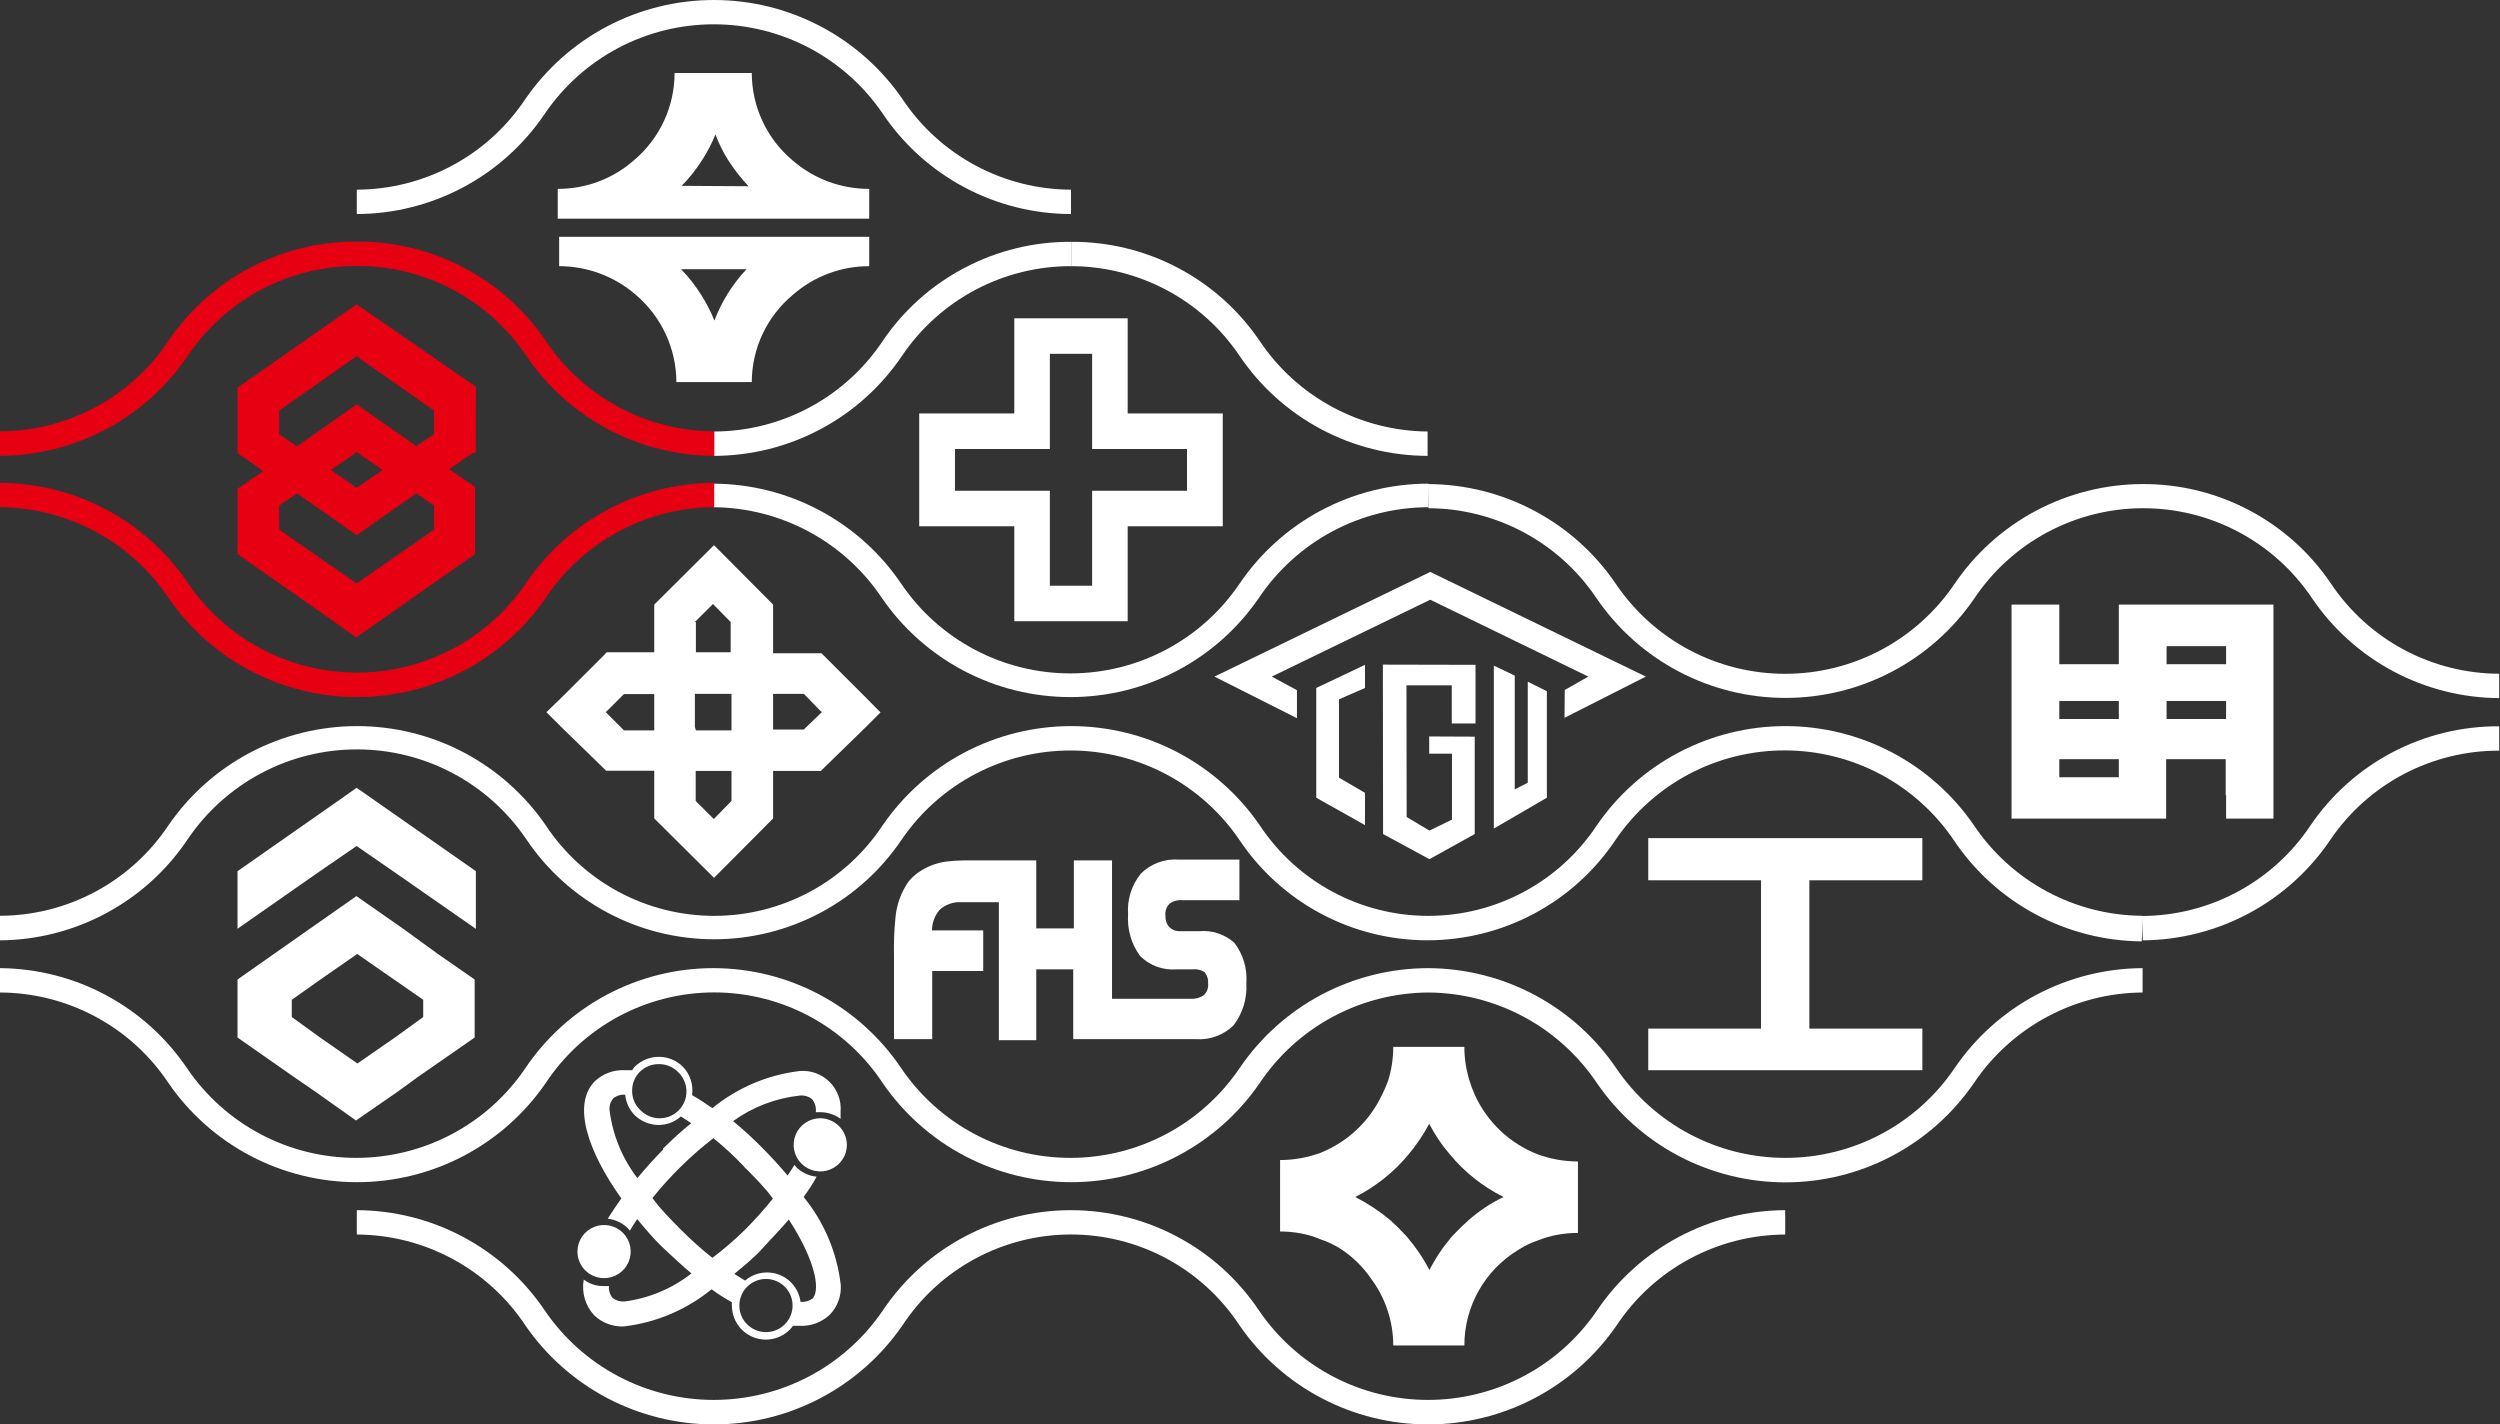 <svg width="86" height="49" viewBox="0 0 86 49" fill="none" xmlns="http://www.w3.org/2000/svg">
<rect x="0" y="0" width="86" height="49" fill="#333333" stroke="none"/>
<g clip-path="url(#clip0)">
<path d="M23.492 36.696C23.272 36.477 22.974 36.355 22.664 36.355C22.353 36.355 22.055 36.477 21.835 36.696C21.801 36.732 21.771 36.772 21.745 36.815H21.486C21.299 36.806 21.113 36.835 20.938 36.9C20.762 36.965 20.602 37.064 20.465 37.191C19.662 38.001 20.242 39.641 21.374 41.225C21.206 41.463 21.046 41.7 20.906 41.923C21.17 41.954 21.416 42.072 21.605 42.258L21.668 42.335C21.742 42.205 21.826 42.072 21.919 41.937C22.199 42.272 22.5 42.635 22.807 42.921C23.115 43.207 23.457 43.535 23.786 43.807C23.119 44.328 22.325 44.661 21.486 44.771C21.339 44.782 21.192 44.74 21.074 44.652C20.98 44.536 20.934 44.389 20.948 44.24H20.78C20.528 44.249 20.281 44.17 20.081 44.017C20.042 44.235 20.053 44.46 20.115 44.673C20.177 44.886 20.287 45.082 20.438 45.245C20.573 45.374 20.733 45.475 20.909 45.541C21.084 45.606 21.271 45.637 21.458 45.629C22.566 45.5 23.614 45.057 24.478 44.352C24.708 44.519 24.939 44.666 25.177 44.799C25.173 44.838 25.173 44.878 25.177 44.917C25.179 45.226 25.302 45.521 25.519 45.741C25.738 45.959 26.035 46.082 26.344 46.083C26.497 46.083 26.649 46.053 26.79 45.994C26.932 45.935 27.061 45.849 27.169 45.741C27.21 45.699 27.245 45.65 27.28 45.608H27.518C27.706 45.617 27.895 45.587 28.071 45.521C28.248 45.455 28.409 45.354 28.546 45.224C28.675 45.091 28.775 44.932 28.84 44.758C28.905 44.584 28.933 44.398 28.923 44.212C28.798 43.099 28.354 42.044 27.644 41.176C27.805 40.953 27.958 40.73 28.091 40.478C27.827 40.453 27.58 40.337 27.392 40.151L27.329 40.074C27.259 40.192 27.175 40.318 27.092 40.437C26.819 40.109 26.518 39.781 26.197 39.46C25.886 39.145 25.56 38.847 25.218 38.566C25.895 38.078 26.688 37.775 27.518 37.687C27.669 37.672 27.819 37.718 27.937 37.812C27.987 37.875 28.024 37.946 28.046 38.023C28.067 38.1 28.073 38.18 28.063 38.259H28.217C28.469 38.259 28.714 38.34 28.916 38.489C28.916 38.399 28.916 38.315 28.916 38.238C28.931 38.051 28.905 37.863 28.84 37.687C28.774 37.511 28.672 37.351 28.539 37.219C28.406 37.086 28.246 36.984 28.07 36.919C27.894 36.854 27.705 36.828 27.518 36.842C26.412 36.972 25.367 37.415 24.506 38.12C24.275 37.959 24.044 37.806 23.807 37.673C23.832 37.497 23.817 37.318 23.762 37.148C23.708 36.979 23.615 36.824 23.492 36.696ZM22.66 36.605C22.782 36.603 22.903 36.626 23.015 36.672C23.128 36.717 23.231 36.785 23.317 36.87C23.409 36.955 23.482 37.056 23.533 37.17C23.584 37.283 23.612 37.406 23.614 37.53C23.617 37.654 23.594 37.778 23.547 37.893C23.5 38.008 23.431 38.113 23.343 38.201C23.254 38.288 23.149 38.358 23.034 38.404C22.918 38.45 22.794 38.472 22.669 38.469C22.545 38.466 22.422 38.438 22.309 38.386C22.196 38.334 22.094 38.26 22.01 38.168C21.924 38.084 21.857 37.983 21.811 37.871C21.765 37.76 21.743 37.64 21.745 37.519C21.744 37.399 21.767 37.28 21.812 37.168C21.858 37.057 21.925 36.956 22.011 36.871C22.096 36.786 22.197 36.718 22.309 36.673C22.42 36.627 22.54 36.604 22.66 36.605ZM26.344 45.825C26.132 45.823 25.927 45.749 25.764 45.614C25.601 45.479 25.49 45.291 25.45 45.084C25.41 44.876 25.443 44.661 25.544 44.475C25.644 44.289 25.807 44.144 26.003 44.064C26.199 43.984 26.416 43.974 26.619 44.037C26.821 44.099 26.996 44.229 27.113 44.406C27.229 44.582 27.281 44.793 27.26 45.004C27.238 45.214 27.144 45.41 26.994 45.559C26.909 45.644 26.807 45.712 26.695 45.757C26.584 45.803 26.464 45.825 26.344 45.825ZM27.958 44.666C27.838 44.755 27.689 44.797 27.539 44.785C27.503 44.505 27.366 44.247 27.154 44.061C26.942 43.875 26.668 43.772 26.386 43.773C26.109 43.772 25.84 43.871 25.631 44.052L25.26 43.822C25.589 43.549 25.959 43.249 26.239 42.935C26.518 42.621 26.861 42.279 27.134 41.951C27.993 43.27 28.245 44.324 27.958 44.666ZM25.61 40.151C25.98 40.52 26.309 40.848 26.588 41.232C26.282 41.613 25.956 41.976 25.61 42.321C25.263 42.661 24.894 42.978 24.506 43.27C24.123 42.967 23.759 42.64 23.415 42.293C23.052 41.923 22.716 41.595 22.444 41.211C23.06 40.446 23.764 39.755 24.541 39.153C24.91 39.453 25.261 39.777 25.589 40.123L25.61 40.151ZM22.814 39.543C22.506 39.857 22.206 40.185 21.926 40.527C21.406 39.849 21.076 39.044 20.969 38.196C20.961 38.123 20.969 38.049 20.99 37.978C21.012 37.907 21.047 37.842 21.095 37.785C21.21 37.691 21.358 37.646 21.507 37.659C21.532 37.921 21.645 38.167 21.828 38.357C22.048 38.574 22.344 38.696 22.653 38.699C22.937 38.7 23.211 38.595 23.422 38.406L23.779 38.636C23.457 38.894 23.129 39.194 22.807 39.515L22.814 39.543Z" fill="white"/>
<path d="M28.217 38.468C28.036 38.468 27.859 38.522 27.708 38.623C27.558 38.723 27.44 38.866 27.371 39.033C27.302 39.2 27.284 39.384 27.319 39.561C27.354 39.739 27.442 39.901 27.57 40.029C27.698 40.157 27.861 40.244 28.038 40.279C28.216 40.315 28.4 40.297 28.567 40.227C28.735 40.158 28.878 40.041 28.978 39.891C29.079 39.74 29.133 39.564 29.133 39.383C29.131 39.141 29.034 38.909 28.862 38.738C28.691 38.567 28.459 38.47 28.217 38.468Z" fill="white"/>
<path d="M20.773 43.968C20.954 43.969 21.132 43.917 21.284 43.818C21.435 43.718 21.554 43.575 21.624 43.409C21.694 43.242 21.713 43.058 21.679 42.88C21.644 42.702 21.558 42.538 21.43 42.41C21.302 42.281 21.139 42.194 20.961 42.158C20.784 42.122 20.599 42.14 20.431 42.209C20.264 42.278 20.12 42.395 20.019 42.545C19.918 42.696 19.864 42.873 19.864 43.054C19.864 43.295 19.96 43.527 20.13 43.698C20.3 43.869 20.532 43.966 20.773 43.968Z" fill="white"/>
<path d="M34.892 21.37H38.792V18.104H42.063V14.223H38.792V10.95H34.892V14.223H31.621V18.104H34.892V21.37ZM32.851 16.882V15.445H36.115V12.171H37.569V15.445H40.833V16.882H37.569V20.149H36.115V16.882H32.851Z" fill="white"/>
<path d="M22.506 28.154L24.191 29.828L24.561 30.198L24.932 29.828L26.595 28.154V26.52H28.238L28.343 26.416L29.776 25.02L30.293 24.503L30.216 24.434L29.755 23.966L28.357 22.57L28.259 22.473H26.595V20.798L24.561 18.753L22.506 20.798V22.438H20.871L20.78 22.535L19.382 23.931L18.872 24.427L18.795 24.497L19.312 25.013L20.745 26.409L20.85 26.513H22.506V28.14V28.154ZM23.904 21.398L24.526 20.777L25.135 21.398V22.438H23.939V21.398H23.904ZM23.904 25.006V23.868H25.163V25.125H23.939L23.904 25.006ZM28.196 24.427L28.273 24.497L27.735 25.013L27.651 25.097H26.595V23.868H27.651L27.735 23.952L28.196 24.427ZM20.836 24.497L20.913 24.427L21.381 23.959L21.465 23.875H22.506V25.125H21.465L21.381 25.041L20.836 24.497ZM23.939 26.52H25.163V27.553L24.555 28.174L23.932 27.553V26.52H23.939Z" fill="white"/>
<path d="M13.86 31.943L12.26 30.826L10.666 31.943L9.394 32.836L8.171 33.695V35.691L10.107 37.045L10.848 37.554L12.246 38.545L13.679 37.554L14.378 37.045L16.328 35.691V33.695L15.091 32.836L13.86 31.943ZM14.559 34.393V34.986L13.595 35.684L12.295 36.584L11.002 35.684L10.037 34.986V34.393L11.023 33.695L12.288 32.816L13.553 33.695L14.559 34.393Z" fill="white"/>
<path d="M16.37 31.943V29.996V29.968L12.875 27.525L12.267 27.1L11.666 27.525L8.171 29.968V29.996V31.943V31.957L8.178 31.943L10.967 29.996L12.267 29.103L13.56 29.996L16.356 31.943L16.37 31.957V31.943Z" fill="white"/>
<path d="M45.432 42.635C45.679 42.717 45.913 42.829 46.131 42.97C46.533 43.234 46.879 43.573 47.152 43.968C47.655 44.636 47.928 45.449 47.928 46.285H50.374C50.373 45.624 50.543 44.975 50.868 44.399C51.192 43.823 51.66 43.34 52.226 42.998C52.444 42.857 52.679 42.744 52.925 42.663C53.137 42.578 53.357 42.515 53.582 42.475C53.813 42.433 54.047 42.412 54.281 42.412V41.979V39.955C53.804 39.954 53.331 39.869 52.883 39.704C51.937 39.331 51.171 38.609 50.745 37.687C50.668 37.519 50.602 37.347 50.549 37.17C50.433 36.795 50.374 36.405 50.374 36.012H47.928C47.928 36.405 47.869 36.795 47.753 37.17C47.69 37.347 47.615 37.52 47.529 37.687C47.101 38.581 46.353 39.283 45.432 39.655C44.985 39.82 44.512 39.905 44.035 39.906V42.363C44.269 42.363 44.503 42.384 44.733 42.426C44.974 42.469 45.208 42.539 45.432 42.635ZM46.621 41.176C47.332 40.816 47.96 40.313 48.466 39.697C48.734 39.375 48.968 39.027 49.165 38.657C49.356 39.03 49.591 39.379 49.864 39.697C50.372 40.316 51.005 40.82 51.723 41.176C51.287 41.385 50.883 41.653 50.521 41.972C50.338 42.133 50.163 42.303 49.997 42.482C49.942 42.535 49.893 42.593 49.85 42.656C49.759 42.761 49.682 42.872 49.591 42.991C49.437 43.215 49.297 43.448 49.172 43.689C49.046 43.447 48.904 43.213 48.745 42.991C48.662 42.872 48.578 42.761 48.487 42.656C48.444 42.593 48.394 42.535 48.34 42.482C48.176 42.303 48.004 42.133 47.823 41.972C47.453 41.663 47.05 41.396 46.621 41.176Z" fill="white"/>
<path d="M19.235 9.156C20.204 9.157 21.14 9.506 21.87 10.14C22.306 10.511 22.657 10.97 22.898 11.488C23.139 12.006 23.266 12.57 23.268 13.142H25.861C25.863 12.572 25.989 12.01 26.23 11.494C26.472 10.978 26.823 10.521 27.259 10.155C27.988 9.51 28.928 9.155 29.901 9.156V8.145H19.235V9.156ZM25.68 9.261C25.2 9.772 24.825 10.372 24.575 11.027C24.453 10.723 24.303 10.431 24.128 10.155C23.928 9.832 23.694 9.533 23.429 9.261H25.68Z" fill="white"/>
<path d="M29.901 6.497C28.93 6.501 27.991 6.151 27.259 5.513C26.822 5.145 26.47 4.685 26.229 4.167C25.987 3.649 25.862 3.084 25.861 2.512H23.206C23.205 3.084 23.08 3.649 22.838 4.167C22.597 4.685 22.245 5.145 21.808 5.513C21.084 6.151 20.151 6.501 19.186 6.497V7.523H29.901V6.497ZM23.45 6.393C23.713 6.124 23.947 5.83 24.149 5.513C24.33 5.233 24.485 4.936 24.61 4.627C24.729 4.936 24.876 5.233 25.051 5.513C25.256 5.832 25.49 6.131 25.75 6.407L23.45 6.393Z" fill="white"/>
<path d="M73.705 34.142V33.304C72.427 33.31 71.169 33.627 70.041 34.227C68.913 34.828 67.949 35.695 67.233 36.752C66.589 37.7 65.723 38.477 64.709 39.014C63.695 39.551 62.565 39.831 61.418 39.831C60.27 39.831 59.14 39.551 58.126 39.014C57.112 38.477 56.246 37.7 55.602 36.752C54.886 35.696 53.923 34.83 52.797 34.229C51.67 33.628 50.414 33.311 49.137 33.304C47.854 33.304 46.59 33.618 45.456 34.219C44.323 34.82 43.355 35.69 42.636 36.752C41.993 37.7 41.126 38.477 40.112 39.014C39.099 39.551 37.969 39.831 36.821 39.831C35.674 39.831 34.544 39.551 33.53 39.014C32.516 38.477 31.649 37.7 31.006 36.752C30.294 35.691 29.331 34.822 28.203 34.22C27.075 33.619 25.816 33.304 24.537 33.304C23.258 33.304 21.999 33.619 20.871 34.22C19.742 34.822 18.78 35.691 18.068 36.752C17.424 37.7 16.558 38.477 15.544 39.014C14.53 39.551 13.4 39.831 12.253 39.831C11.105 39.831 9.975 39.551 8.961 39.014C7.948 38.477 7.081 37.7 6.437 36.752C5.726 35.698 4.767 34.834 3.646 34.233C2.524 33.632 1.273 33.314 0 33.304V34.142C1.148 34.146 2.276 34.432 3.287 34.975C4.298 35.517 5.159 36.3 5.794 37.254C6.517 38.307 7.486 39.167 8.617 39.762C9.748 40.356 11.006 40.667 12.284 40.667C13.562 40.667 14.821 40.356 15.952 39.762C17.082 39.167 18.051 38.307 18.774 37.254C19.406 36.297 20.267 35.511 21.278 34.967C22.289 34.424 23.42 34.139 24.568 34.139C25.717 34.139 26.848 34.424 27.859 34.967C28.87 35.511 29.73 36.297 30.363 37.254C31.085 38.307 32.053 39.167 33.183 39.762C34.313 40.357 35.572 40.667 36.849 40.667C38.127 40.667 39.385 40.357 40.515 39.762C41.645 39.167 42.613 38.307 43.336 37.254C43.974 36.302 44.837 35.52 45.848 34.977C46.86 34.434 47.989 34.148 49.137 34.142C50.284 34.15 51.411 34.438 52.421 34.98C53.431 35.523 54.292 36.303 54.931 37.254C55.652 38.308 56.62 39.17 57.75 39.766C58.881 40.361 60.139 40.673 61.418 40.673C62.696 40.673 63.955 40.361 65.085 39.766C66.215 39.17 67.183 38.308 67.904 37.254C68.544 36.303 69.407 35.522 70.418 34.98C71.429 34.437 72.558 34.149 73.705 34.142Z" fill="white"/>
<path d="M73.705 31.503C72.557 31.498 71.428 31.211 70.417 30.668C69.405 30.125 68.543 29.344 67.904 28.391C67.182 27.339 66.214 26.478 65.084 25.883C63.953 25.289 62.695 24.978 61.418 24.978C60.14 24.978 58.882 25.289 57.752 25.883C56.621 26.478 55.653 27.339 54.931 28.391C54.298 29.348 53.437 30.134 52.425 30.677C51.413 31.221 50.282 31.506 49.133 31.506C47.984 31.506 46.853 31.221 45.842 30.677C44.83 30.134 43.969 29.348 43.336 28.391C42.613 27.339 41.645 26.478 40.515 25.883C39.385 25.289 38.127 24.978 36.849 24.978C35.572 24.978 34.313 25.289 33.183 25.883C32.053 26.478 31.085 27.339 30.363 28.391C29.73 29.348 28.87 30.134 27.859 30.678C26.848 31.221 25.717 31.506 24.568 31.506C23.42 31.506 22.289 31.221 21.278 30.678C20.267 30.134 19.406 29.348 18.774 28.391C18.051 27.339 17.082 26.478 15.952 25.883C14.821 25.289 13.562 24.978 12.284 24.978C11.006 24.978 9.748 25.289 8.617 25.883C7.486 26.478 6.517 27.339 5.794 28.391C5.159 29.345 4.298 30.128 3.287 30.671C2.276 31.213 1.148 31.5 0 31.503L0 32.348C1.281 32.338 2.54 32.015 3.667 31.406C4.795 30.798 5.755 29.923 6.465 28.858C7.109 27.91 7.976 27.133 8.989 26.596C10.003 26.059 11.133 25.779 12.281 25.779C13.428 25.779 14.558 26.059 15.572 26.596C16.586 27.133 17.452 27.91 18.096 28.858C18.807 29.921 19.769 30.792 20.897 31.394C22.026 31.996 23.285 32.311 24.565 32.311C25.844 32.311 27.104 31.996 28.233 31.394C29.361 30.792 30.323 29.921 31.034 28.858C31.681 27.918 32.549 27.149 33.562 26.619C34.574 26.089 35.701 25.813 36.844 25.817C37.988 25.82 39.113 26.102 40.122 26.638C41.132 27.175 41.995 27.949 42.636 28.893C43.347 29.956 44.309 30.827 45.438 31.429C46.566 32.031 47.826 32.346 49.105 32.346C50.385 32.346 51.645 32.031 52.773 31.429C53.901 30.827 54.864 29.956 55.574 28.893C56.218 27.945 57.085 27.168 58.098 26.631C59.112 26.094 60.242 25.814 61.39 25.814C62.537 25.814 63.667 26.094 64.681 26.631C65.695 27.168 66.561 27.945 67.205 28.893C67.916 29.959 68.878 30.834 70.006 31.442C71.135 32.05 72.395 32.373 73.677 32.383" fill="white"/>
<path d="M24.568 15.682C25.846 15.678 27.104 15.362 28.231 14.761C29.358 14.16 30.32 13.293 31.034 12.234C31.675 11.284 32.542 10.506 33.556 9.969C34.57 9.432 35.701 9.153 36.849 9.156V8.319C35.57 8.311 34.309 8.618 33.178 9.214C32.046 9.809 31.079 10.674 30.363 11.732C29.727 12.686 28.866 13.469 27.855 14.011C26.845 14.554 25.716 14.84 24.568 14.844" fill="white"/>
<path d="M36.849 9.156C37.992 9.158 39.118 9.439 40.127 9.976C41.136 10.512 41.998 11.288 42.636 12.234C43.351 13.293 44.314 14.162 45.443 14.763C46.571 15.364 47.83 15.679 49.109 15.682V14.844C47.965 14.834 46.842 14.545 45.836 14.002C44.83 13.46 43.971 12.681 43.336 11.732C42.619 10.674 41.652 9.809 40.521 9.214C39.389 8.618 38.128 8.311 36.849 8.319" fill="white"/>
<path d="M61.411 42.468V41.63C60.132 41.635 58.874 41.952 57.746 42.553C56.618 43.153 55.654 44.02 54.938 45.078C54.295 46.026 53.428 46.803 52.414 47.34C51.4 47.877 50.27 48.157 49.123 48.157C47.975 48.157 46.845 47.877 45.832 47.34C44.818 46.803 43.951 46.026 43.307 45.078C42.596 44.017 41.633 43.147 40.505 42.546C39.377 41.945 38.117 41.63 36.839 41.63C35.56 41.63 34.301 41.945 33.172 42.546C32.044 43.147 31.082 44.017 30.37 45.078C29.726 46.026 28.86 46.803 27.846 47.34C26.832 47.877 25.702 48.157 24.555 48.157C23.407 48.157 22.277 47.877 21.263 47.34C20.249 46.803 19.383 46.026 18.739 45.078C18.025 44.02 17.062 43.153 15.935 42.552C14.809 41.951 13.551 41.634 12.274 41.63V42.468C13.422 42.472 14.551 42.76 15.562 43.304C16.572 43.848 17.433 44.632 18.068 45.587C18.791 46.639 19.76 47.5 20.89 48.095C22.021 48.689 23.28 49 24.558 49C25.836 49 27.095 48.689 28.225 48.095C29.356 47.5 30.325 46.639 31.048 45.587C31.679 44.628 32.539 43.841 33.55 43.296C34.562 42.752 35.693 42.466 36.842 42.466C37.991 42.466 39.123 42.752 40.134 43.296C41.145 43.841 42.005 44.628 42.636 45.587C43.359 46.639 44.328 47.5 45.459 48.095C46.59 48.689 47.848 49 49.126 49C50.404 49 51.663 48.689 52.794 48.095C53.925 47.5 54.893 46.639 55.616 45.587C56.251 44.632 57.112 43.848 58.123 43.304C59.133 42.76 60.263 42.472 61.411 42.468Z" fill="white"/>
<path d="M18.739 3.915C19.383 2.967 20.249 2.19 21.263 1.653C22.277 1.116 23.407 0.836 24.555 0.836C25.702 0.836 26.832 1.116 27.846 1.653C28.86 2.19 29.726 2.967 30.37 3.915C31.084 4.975 32.048 5.843 33.176 6.444C34.304 7.045 35.563 7.36 36.842 7.363V6.525C35.695 6.521 34.566 6.235 33.555 5.692C32.545 5.15 31.683 4.367 31.048 3.413C30.325 2.361 29.356 1.5 28.225 0.905C27.095 0.311 25.836 0 24.558 0C23.28 0 22.021 0.311 20.89 0.905C19.76 1.5 18.791 2.361 18.068 3.413C17.432 4.367 16.571 5.15 15.561 5.692C14.55 6.235 13.421 6.521 12.274 6.525V7.363C13.552 7.359 14.809 7.043 15.936 6.442C17.063 5.841 18.026 4.974 18.739 3.915Z" fill="white"/>
<path d="M73.712 32.348C74.995 32.338 76.255 32.015 77.383 31.407C78.511 30.799 79.473 29.924 80.185 28.858C80.828 27.92 81.692 27.152 82.701 26.623C83.71 26.094 84.833 25.819 85.972 25.823V24.985C84.692 24.977 83.43 25.285 82.297 25.88C81.165 26.475 80.197 27.34 79.479 28.398C78.843 29.352 77.982 30.135 76.971 30.677C75.961 31.22 74.832 31.506 73.684 31.51" fill="white"/>
<path d="M49.137 16.638C47.854 16.638 46.59 16.952 45.456 17.553C44.323 18.154 43.355 19.024 42.636 20.086C41.993 21.034 41.126 21.811 40.112 22.348C39.099 22.885 37.969 23.165 36.821 23.165C35.674 23.165 34.544 22.885 33.53 22.348C32.516 21.811 31.649 21.034 31.006 20.086C30.291 19.028 29.329 18.162 28.202 17.561C27.075 16.96 25.818 16.643 24.541 16.638V17.448C25.688 17.456 26.816 17.745 27.826 18.289C28.836 18.832 29.697 19.615 30.335 20.567C31.057 21.62 32.025 22.48 33.155 23.075C34.285 23.67 35.544 23.98 36.821 23.98C38.099 23.98 39.357 23.67 40.487 23.075C41.617 22.48 42.585 21.62 43.307 20.567C43.948 19.61 44.815 18.825 45.832 18.28C46.849 17.736 47.983 17.451 49.137 17.448" fill="white"/>
<path d="M49.137 17.483C50.284 17.486 51.413 17.773 52.424 18.316C53.434 18.858 54.295 19.641 54.931 20.595C55.654 21.647 56.623 22.508 57.754 23.103C58.884 23.697 60.143 24.008 61.421 24.008C62.699 24.008 63.958 23.697 65.088 23.103C66.219 22.508 67.188 21.647 67.911 20.595C68.547 19.641 69.408 18.858 70.418 18.316C71.429 17.773 72.558 17.486 73.705 17.483C74.853 17.479 75.984 17.758 76.999 18.295C78.013 18.832 78.879 19.61 79.521 20.56C80.233 21.617 81.193 22.485 82.317 23.087C83.441 23.689 84.696 24.008 85.972 24.015V23.177C84.825 23.173 83.696 22.887 82.685 22.345C81.674 21.802 80.813 21.019 80.178 20.065C79.461 19.007 78.494 18.142 77.363 17.547C76.231 16.951 74.97 16.644 73.691 16.652C72.414 16.657 71.157 16.974 70.03 17.574C68.903 18.175 67.941 19.042 67.226 20.1C66.582 21.048 65.716 21.825 64.702 22.362C63.688 22.899 62.558 23.179 61.411 23.179C60.263 23.179 59.133 22.899 58.119 22.362C57.105 21.825 56.239 21.048 55.595 20.1C54.88 19.042 53.916 18.174 52.788 17.574C51.66 16.973 50.401 16.656 49.123 16.652" fill="white"/>
<path d="M46.956 23.666V22.87L45.279 23.666V27.442L46.956 28.384V27.274L46.061 26.751V24.057L46.956 23.666Z" fill="white"/>
<path d="M50.758 24.887V22.87L47.571 22.863L47.578 28.691L49.172 29.556L50.73 28.691V25.341L49.165 25.334V25.927H49.948V28.195L49.172 28.572L48.389 28.105L48.382 23.575H49.941V24.887H50.758Z" fill="white"/>
<path d="M51.388 22.898V28.502L53.212 27.442V23.778L52.555 23.45V26.925L52.107 27.155V23.24L51.388 22.898Z" fill="white"/>
<path d="M53.82 24.692L56.616 23.275L49.2 19.674L41.777 23.275L44.615 24.706V23.743L43.748 23.275L49.2 20.63L54.638 23.275L53.827 23.736L53.82 24.692Z" fill="white"/>
<path d="M38.254 35.747H41.134C41.372 35.765 41.611 35.731 41.835 35.65C42.059 35.568 42.263 35.439 42.434 35.272C42.75 34.859 42.906 34.346 42.874 33.828C42.913 33.328 42.767 32.831 42.462 32.432C42.297 32.285 42.102 32.173 41.892 32.105C41.681 32.036 41.459 32.012 41.239 32.034H40.54C40.472 32.029 40.406 32.011 40.346 31.979C40.286 31.948 40.233 31.905 40.19 31.852C40.119 31.751 40.084 31.628 40.092 31.503C40.08 31.424 40.088 31.342 40.117 31.266C40.145 31.191 40.192 31.123 40.253 31.071C40.376 30.988 40.525 30.951 40.672 30.966H42.636V29.57H40.54C40.3 29.553 40.06 29.588 39.836 29.673C39.612 29.757 39.408 29.889 39.24 30.059C38.924 30.453 38.769 30.951 38.806 31.455C38.77 31.965 38.916 32.472 39.219 32.885C39.38 33.047 39.575 33.172 39.79 33.252C40.005 33.331 40.234 33.363 40.463 33.346H41.036C41.178 33.329 41.322 33.363 41.441 33.444C41.529 33.554 41.571 33.694 41.56 33.834C41.567 33.907 41.557 33.981 41.532 34.05C41.506 34.119 41.466 34.181 41.413 34.232C41.281 34.325 41.12 34.37 40.959 34.358H38.254V29.598H36.94V31.936H35.647V29.598H33.159C32.948 29.6 32.738 29.614 32.53 29.64C32.193 29.69 31.873 29.817 31.593 30.01C31.464 30.1 31.349 30.209 31.25 30.331C30.995 30.699 30.841 31.127 30.803 31.573C30.759 32.016 30.743 32.461 30.754 32.906V35.747H32.068V33.402H33.823V32.006H32.061C32.062 31.751 32.151 31.505 32.313 31.308C32.415 31.212 32.537 31.139 32.669 31.092C32.801 31.045 32.942 31.026 33.082 31.036H34.361V35.782H35.647V33.346H36.919V35.747H38.254Z" fill="white"/>
<path d="M76.578 27.358V28.16H78.207V20.798H72.888V22.849H70.84V20.798H69.197V28.16H74.516V26.116H76.564V27.358H76.578ZM74.53 22.228H76.578V22.849H74.53V22.228ZM76.578 24.734H74.53V24.113H76.578V24.734ZM70.84 24.113H72.888V24.734H70.84V24.113ZM72.888 26.737H70.84V26.116H72.888V26.737Z" fill="white"/>
<path d="M66.129 30.282V28.831H56.7V30.282H60.579V35.384H56.7V36.815H66.129V35.384H62.242V30.282H66.129Z" fill="white"/>
<path d="M16.37 15.549V13.302L12.267 10.469L8.171 13.337V15.584L8.29 15.668L9.052 16.205L8.297 16.729L8.171 16.812V19.06L11.666 21.509L12.253 21.928L12.847 21.509L16.342 19.06V16.75L16.223 16.666L15.454 16.142L16.23 15.605L16.37 15.549ZM12.267 12.255L14.476 13.805L14.93 14.126V14.935L14.322 15.347L12.267 13.909L10.219 15.354L9.604 14.942V14.126L10.058 13.805L12.267 12.255ZM12.267 20.072L10.051 18.529L9.604 18.215V17.392L10.219 16.973L12.267 18.411L14.322 16.973L14.93 17.392V18.215L14.489 18.529L12.267 20.072ZM13.161 16.17L12.393 16.694L12.267 16.778L12.141 16.694L11.386 16.17L12.155 15.633L12.267 15.549L12.386 15.633L13.161 16.17Z" fill="#E60012"/>
<path d="M24.568 15.682C23.289 15.678 22.03 15.361 20.902 14.759C19.773 14.157 18.81 13.287 18.096 12.227C17.454 11.277 16.588 10.499 15.574 9.962C14.56 9.425 13.429 9.146 12.281 9.15V8.312C13.561 8.304 14.823 8.612 15.955 9.207C17.088 9.802 18.056 10.667 18.774 11.725C19.41 12.679 20.271 13.462 21.282 14.005C22.292 14.547 23.421 14.834 24.568 14.838V15.682Z" fill="#E60012"/>
<path d="M12.281 9.15C11.133 9.146 10.002 9.426 8.988 9.962C7.973 10.499 7.107 11.277 6.465 12.227C5.752 13.287 4.79 14.155 3.663 14.757C2.536 15.36 1.278 15.677 0 15.682L0 14.838C1.148 14.834 2.276 14.547 3.287 14.005C4.298 13.462 5.159 12.679 5.794 11.725C6.511 10.667 7.478 9.802 8.609 9.207C9.741 8.612 11.002 8.304 12.281 8.312" fill="#E60012"/>
<path d="M24.568 17.448C23.42 17.452 22.291 17.739 21.28 18.284C20.27 18.828 19.409 19.612 18.774 20.567C18.051 21.619 17.082 22.48 15.952 23.075C14.821 23.669 13.562 23.98 12.284 23.98C11.006 23.98 9.748 23.669 8.617 23.075C7.486 22.48 6.517 21.619 5.794 20.567C5.157 19.615 4.295 18.832 3.285 18.288C2.275 17.745 1.147 17.456 0 17.448L0 16.61C1.278 16.615 2.534 16.932 3.661 17.532C4.788 18.133 5.751 19 6.465 20.058C7.109 21.006 7.976 21.783 8.989 22.32C10.003 22.857 11.133 23.137 12.281 23.137C13.428 23.137 14.558 22.857 15.572 22.32C16.586 21.783 17.452 21.006 18.096 20.058C18.812 19 19.776 18.133 20.904 17.532C22.032 16.931 23.29 16.614 24.568 16.61V17.448Z" fill="#E60012"/>
</g>
<defs>
<clipPath id="clip0">
<rect width="86" height="49" fill="white"/>
</clipPath>
</defs>
</svg>
